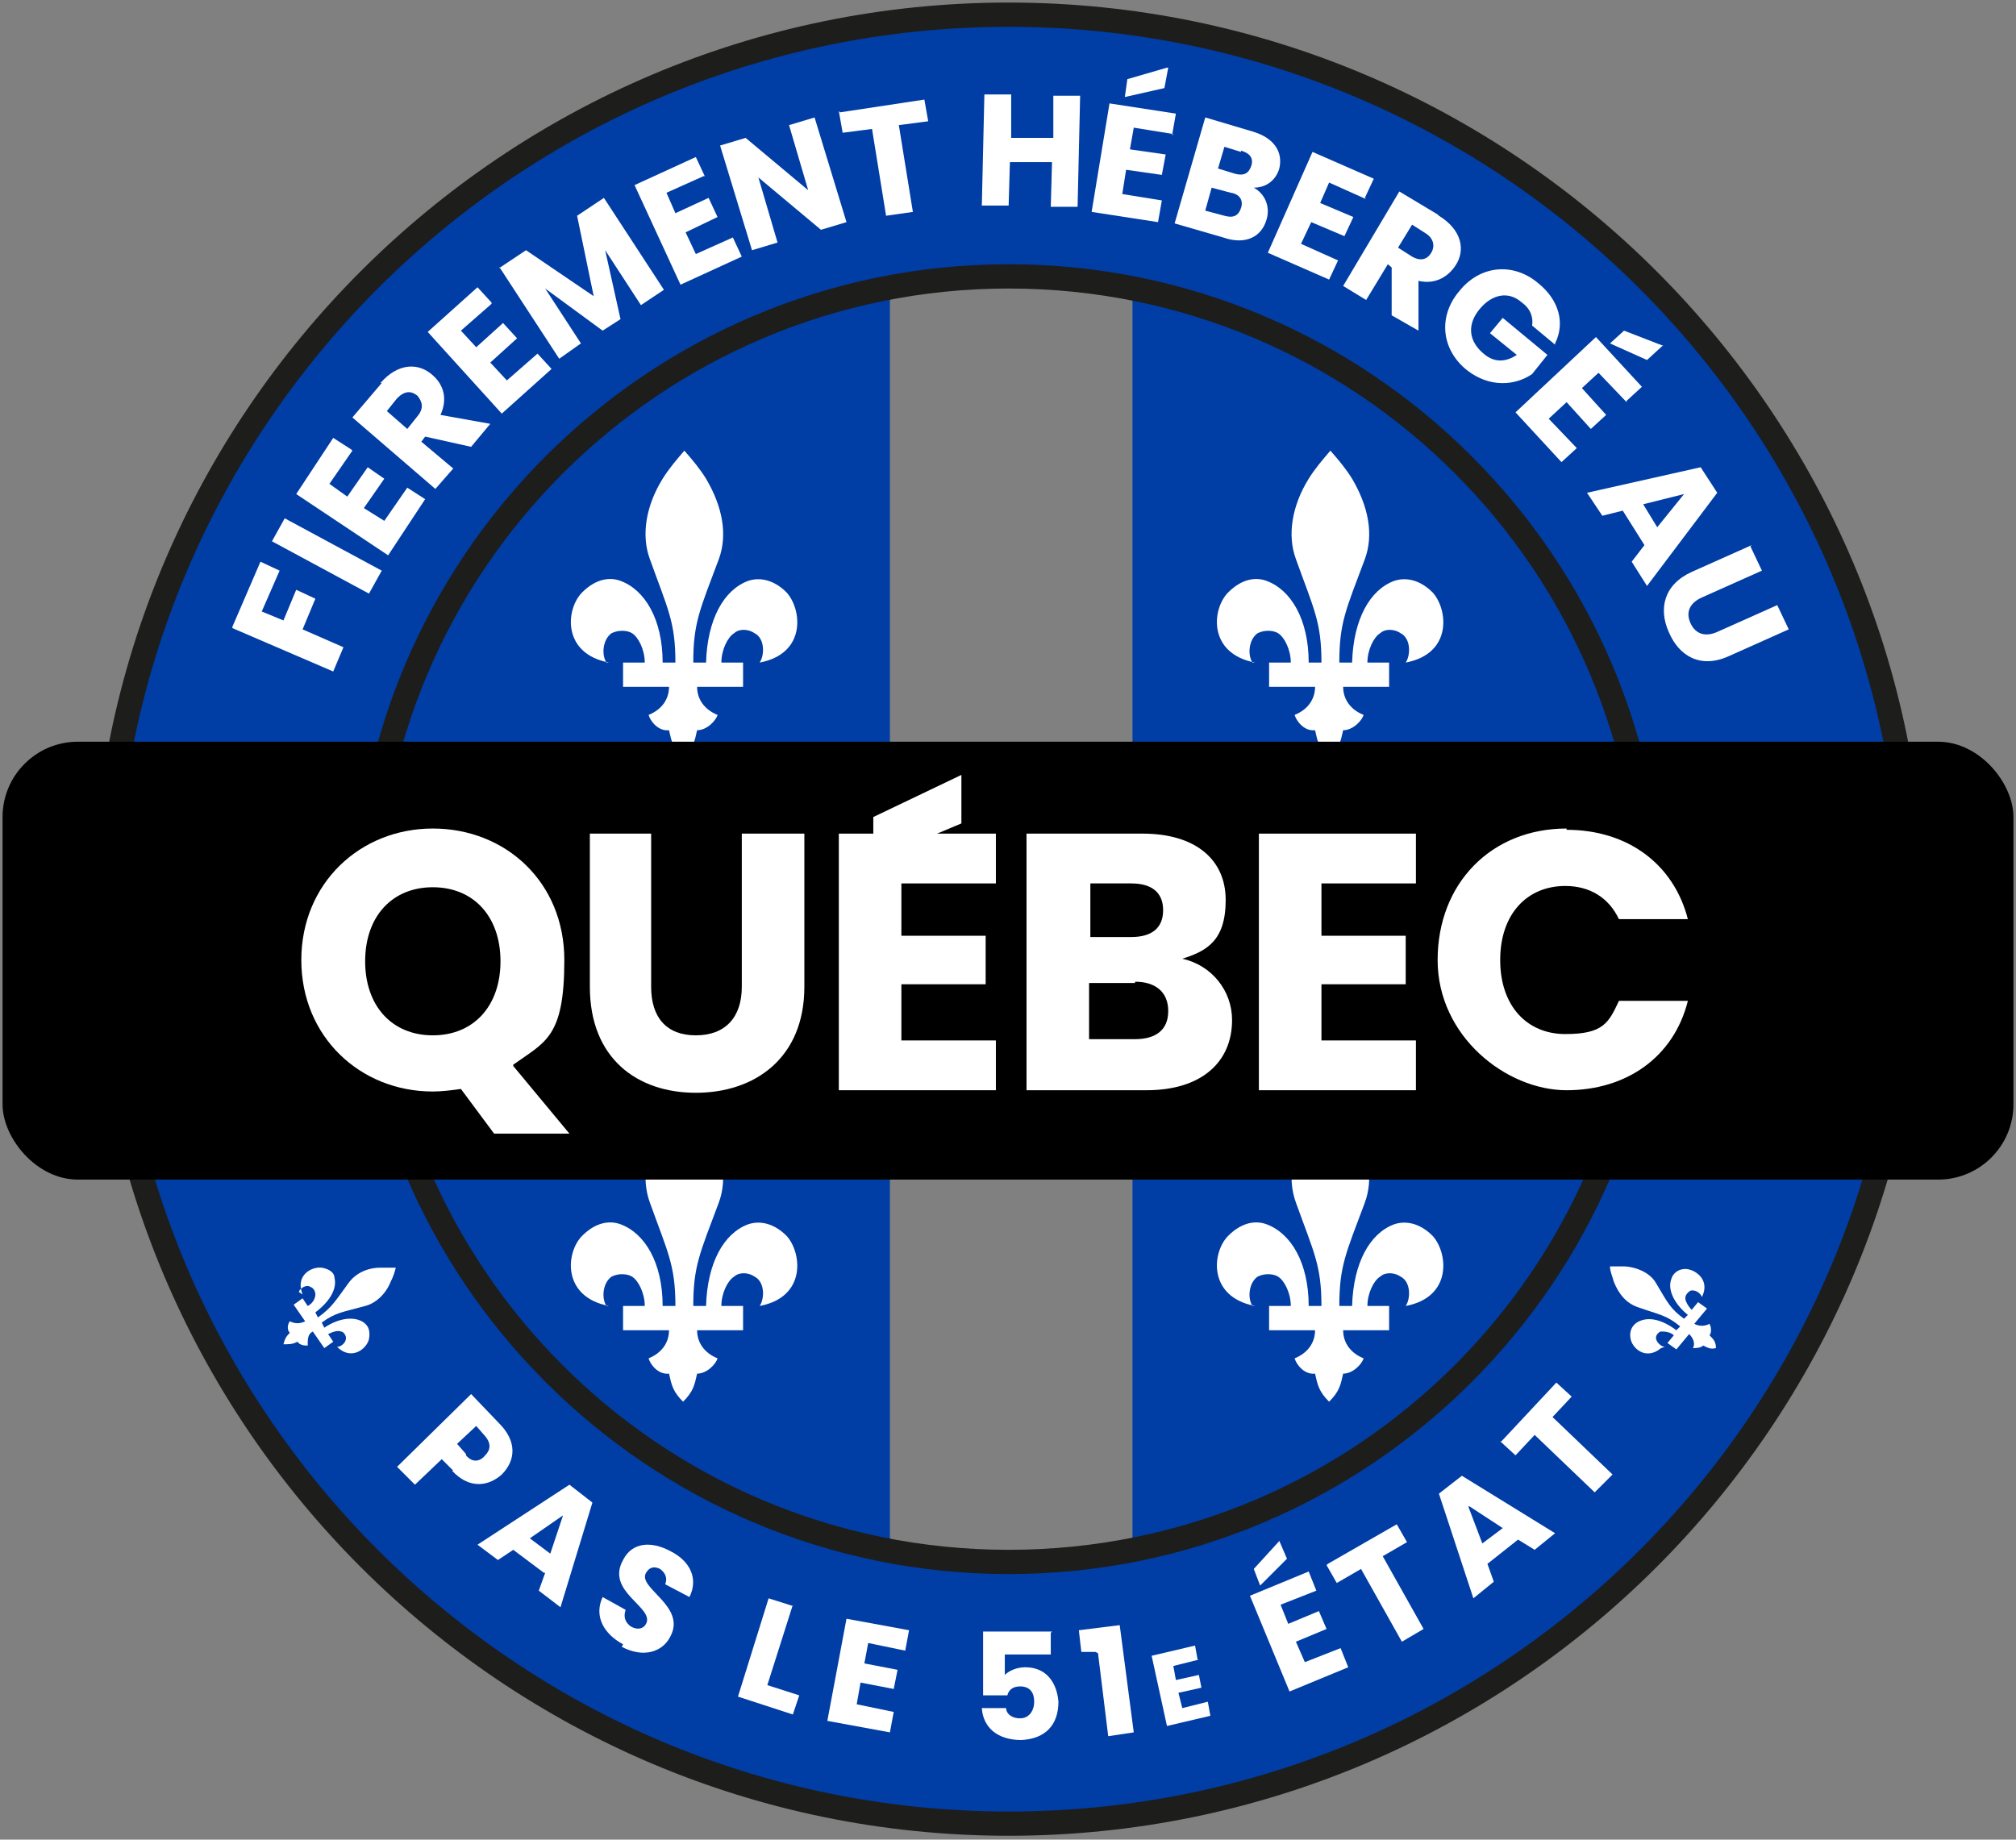 <?xml version="1.0" encoding="UTF-8"?>
<svg id="Calque_1" xmlns="http://www.w3.org/2000/svg" version="1.1" viewBox="0 0 157.9 144.1">
  <rect x="0" y="0" width="157.9" height="144.1" fill="#808080" stroke="none"/>
  <!-- Generator: Adobe Illustrator 29.3.1, SVG Export Plug-In . SVG Version: 2.1.0 Build 151)  -->
  <defs>
    <style>
      .st0 {
        fill: #1d1d1b;
      }

      .st1 {
        fill: #fff;
      }

      .st2 {
        fill: #003da5;
      }
    </style>
  </defs>
  <path class="st2" d="M69.7,20.3h0v104.4h0c-25.1,0-45.5-20.4-45.5-45.5v-13.4c0-25.1,20.4-45.5,45.5-45.5Z"/>
  <path class="st2" d="M88.7,20.3h0c25.1,0,45.5,20.4,45.5,45.5v13.4c0,25.1-20.4,45.5-45.5,45.5h0V20.3h0Z"/>
  <path class="st1" d="M47.5,51.9c-.4-.6-.3-1.8.4-2.3.6-.3,1.3-.2,1.6,0,.5.3,1,1.3,1,2.3h-1.7v1.9h3.6c0,1-.6,1.8-1.6,2.2.1.4.7,1.3,1.6,1.2.2.9.3,1.4,1.1,2.2.8-.8.9-1.3,1.1-2.2.8,0,1.5-.8,1.6-1.2-1-.4-1.6-1.2-1.6-2.2h3.6v-1.9h-1.7c0-1,.5-2,1-2.3.3-.3,1-.4,1.6,0,.8.4.8,1.7.4,2.3,3.7-.7,3.3-4.2,2.1-5.5-1-1-2.1-1.2-3-.9-1.9.7-3.2,3-3.3,6.4h-1c0-3.1.5-4.1,2-8.1.7-1.9.3-4.1-1-6.3-.5-.8-1-1.4-1.7-2.2-.6.7-1.2,1.4-1.7,2.2-1.3,2.1-1.7,4.4-1,6.3,1.4,3.9,2,4.9,2,8.1h-1c0-3.4-1.4-5.7-3.3-6.4-.8-.3-1.9-.2-3,.9-1.3,1.3-1.6,4.8,2.1,5.5Z"/>
  <path class="st1" d="M98.1,51.9c-.4-.6-.3-1.8.4-2.3.6-.3,1.3-.2,1.6,0,.5.3,1,1.3,1,2.3h-1.7v1.9h3.6c0,1-.6,1.8-1.6,2.2.1.4.7,1.3,1.6,1.2.2.9.3,1.4,1.1,2.2.8-.8.9-1.3,1.1-2.2.8,0,1.5-.8,1.6-1.2-1-.4-1.6-1.2-1.6-2.2h3.6v-1.9h-1.7c0-1,.5-2,1-2.3.3-.3,1-.4,1.6,0,.8.4.8,1.7.4,2.3,3.7-.7,3.3-4.2,2.1-5.5-1-1-2.1-1.2-3-.9-1.9.7-3.2,3-3.3,6.4h-1c0-3.1.5-4.1,2-8.1.7-1.9.3-4.1-1-6.3-.5-.8-1-1.4-1.7-2.2-.6.7-1.2,1.4-1.7,2.2-1.3,2.1-1.7,4.4-1,6.3,1.4,3.9,2,4.9,2,8.1h-1c0-3.4-1.4-5.7-3.3-6.4-.8-.3-1.9-.2-3,.9-1.3,1.3-1.6,4.8,2.1,5.5Z"/>
  <path class="st1" d="M47.5,102.3c-.4-.6-.3-1.8.4-2.3.6-.3,1.3-.2,1.6,0,.5.3,1,1.3,1,2.3h-1.7v1.9h3.6c0,1-.6,1.8-1.6,2.2.1.4.7,1.3,1.6,1.2.2.9.3,1.4,1.1,2.2.8-.8.9-1.3,1.1-2.2.8,0,1.5-.8,1.6-1.2-1-.4-1.6-1.2-1.6-2.2h3.6v-1.9h-1.7c0-1,.5-2,1-2.3.3-.3,1-.4,1.6,0,.8.4.8,1.7.4,2.3,3.7-.7,3.3-4.2,2.1-5.5-1-1-2.1-1.2-3-.9-1.9.7-3.2,3-3.3,6.4h-1c0-3.1.5-4.1,2-8.1.7-1.9.3-4.1-1-6.3-.5-.8-1-1.4-1.7-2.2-.6.7-1.2,1.4-1.7,2.2-1.3,2.1-1.7,4.4-1,6.3,1.4,3.9,2,4.9,2,8.1h-1c0-3.4-1.4-5.7-3.3-6.4-.8-.3-1.9-.2-3,.9-1.3,1.3-1.6,4.8,2.1,5.5Z"/>
  <path class="st1" d="M98.1,102.3c-.4-.6-.3-1.8.4-2.3.6-.3,1.3-.2,1.6,0,.5.3,1,1.3,1,2.3h-1.7v1.9h3.6c0,1-.6,1.8-1.6,2.2.1.4.7,1.3,1.6,1.2.2.9.3,1.4,1.1,2.2.8-.8.9-1.3,1.1-2.2.8,0,1.5-.8,1.6-1.2-1-.4-1.6-1.2-1.6-2.2h3.6v-1.9h-1.7c0-1,.5-2,1-2.3.3-.3,1-.4,1.6,0,.8.4.8,1.7.4,2.3,3.7-.7,3.3-4.2,2.1-5.5-1-1-2.1-1.2-3-.9-1.9.7-3.2,3-3.3,6.4h-1c0-3.1.5-4.1,2-8.1.7-1.9.3-4.1-1-6.3-.5-.8-1-1.4-1.7-2.2-.6.7-1.2,1.4-1.7,2.2-1.3,2.1-1.7,4.4-1,6.3,1.4,3.9,2,4.9,2,8.1h-1c0-3.4-1.4-5.7-3.3-6.4-.8-.3-1.9-.2-3,.9-1.3,1.3-1.6,4.8,2.1,5.5Z"/>
  <g>
    <g>
      <path class="st2" d="M79,1.2C39.8,1.2,8.1,32.9,8.1,72s31.7,70.8,70.8,70.8,70.8-31.7,70.8-70.8S118.1,1.2,79,1.2ZM79,122.3c-27.8,0-50.3-22.5-50.3-50.3s22.5-50.3,50.3-50.3,50.3,22.5,50.3,50.3-22.5,50.3-50.3,50.3Z"/>
      <path class="st0" d="M79,143.8c-39.6,0-71.8-32.2-71.8-71.8S39.4.2,79,.2s71.8,32.2,71.8,71.8-32.2,71.8-71.8,71.8ZM79,2.1C40.4,2.1,9.1,33.5,9.1,72s31.3,69.9,69.9,69.9,69.9-31.3,69.9-69.9S117.5,2.1,79,2.1ZM79,123.3c-28.3,0-51.3-23-51.3-51.3s23-51.3,51.3-51.3,51.3,23,51.3,51.3-23,51.3-51.3,51.3ZM79,22.6c-27.2,0-49.4,22.1-49.4,49.4s22.1,49.4,49.4,49.4,49.4-22.1,49.4-49.4-22.1-49.4-49.4-49.4Z"/>
    </g>
    <rect x=".2" y="58.1" width="157.5" height="34.3" rx="5.9" ry="5.9"/>
    <path class="st1" d="M40.2,83.5l4.4,5.3h-5.9l-2.6-3.5c-.7.1-1.5.2-2.2.2-5.7,0-10.3-4.3-10.3-10.3s4.6-10.3,10.3-10.3,10.3,4.2,10.3,10.3-1.5,6.4-4,8.2ZM33.9,81.1c3.2,0,5.3-2.3,5.3-5.8s-2.1-5.8-5.3-5.8-5.3,2.3-5.3,5.8,2.1,5.8,5.3,5.8Z"/>
    <path class="st1" d="M46.1,65.3h4.9v12c0,2.4,1.2,3.8,3.5,3.8s3.6-1.4,3.6-3.8v-12h4.9v12c0,5.6-3.9,8.3-8.5,8.3s-8.3-2.7-8.3-8.3v-12Z"/>
    <path class="st1" d="M78,69.2h-7.4v4.1h6.6v3.8h-6.6v4.4h7.4v3.9h-12.3v-20.1h12.3v3.9Z"/>
    <path class="st1" d="M89.8,85.4h-9.4v-20.1h9.1c4.1,0,6.5,2,6.5,5.2s-1.5,4-3.4,4.6c2.3.5,3.9,2.5,3.9,4.8,0,3.3-2.4,5.5-6.7,5.5ZM88.6,69.2h-3.2v4.2h3.2c1.6,0,2.5-.7,2.5-2.1s-.9-2.1-2.5-2.1ZM88.9,77h-3.6v4.4h3.6c1.6,0,2.6-.7,2.6-2.2s-1-2.3-2.6-2.3Z"/>
    <path class="st1" d="M110.9,69.2h-7.4v4.1h6.6v3.8h-6.6v4.4h7.4v3.9h-12.3v-20.1h12.3v3.9Z"/>
    <path class="st1" d="M122.7,65c4.8,0,8.4,2.7,9.5,7h-5.4c-.8-1.7-2.3-2.6-4.2-2.6-3,0-5.1,2.2-5.1,5.8s2.1,5.8,5.1,5.8,3.4-.9,4.2-2.6h5.4c-1.1,4.4-4.8,7-9.5,7s-10.1-4.2-10.1-10.2,4.2-10.3,10.1-10.3Z"/>
    <path class="st1" d="M75.3,60.7v3.8l-6.9,2.9v-3.4l6.9-3.3Z"/>
    <g>
      <path class="st1" d="M18.2,49.1l2.2-5.1,1.5.7-1.4,3.2,1.7.7,1-2.4,1.5.7-1,2.4,3.2,1.4-.8,1.9-7.9-3.4Z"/>
      <path class="st1" d="M21.3,42.4l1-1.8,7.6,4.1-1,1.8-7.6-4.1Z"/>
      <path class="st1" d="M27.6,35.3l-1.8,2.6,1.4,1,1.6-2.3,1.3.9-1.6,2.3,1.6,1,1.8-2.6,1.4.9-2.9,4.4-7.2-4.8,2.9-4.4,1.4.9Z"/>
      <path class="st1" d="M29.8,30c1.4-1.6,3-1.6,4.1-.6.8.7,1.2,1.8.6,3.1l3.9.7-1.5,1.8-3.6-.8-.3.4,2.5,2.1-1.4,1.6-6.5-5.6,2.3-2.7ZM31.1,31.2l-.8,1,1.6,1.4.8-1c.5-.6.4-1.1,0-1.6-.5-.4-1-.4-1.6.2Z"/>
      <path class="st1" d="M38.5,23.8l-2.4,2.1,1.2,1.3,2.1-1.9,1.1,1.2-2.1,1.9,1.3,1.4,2.4-2.1,1.1,1.2-3.9,3.5-5.8-6.4,3.9-3.5,1.1,1.2Z"/>
      <path class="st1" d="M39.1,21l2.1-1.4,5.3,3.6-1.3-6.3,2.1-1.4,4.7,7.2-1.8,1.2-2.8-4.3,1.2,5.4-1.4.9-4.5-3.3,2.8,4.3-1.7,1.2-4.7-7.2Z"/>
      <path class="st1" d="M55.1,13.8l-2.9,1.3.7,1.6,2.6-1.2.7,1.5-2.5,1.2.8,1.7,2.9-1.3.7,1.5-4.8,2.2-3.6-7.8,4.8-2.2.7,1.5Z"/>
      <path class="st1" d="M63.8,9.2l2.5,8.2-2,.6-4.9-4.1,1.5,5.1-2,.6-2.5-8.2,2-.6,4.9,4.1-1.5-5.1,2-.6Z"/>
      <path class="st1" d="M65.8,8.8l6.6-1,.3,1.7-2.3.3,1.1,6.8-2.1.3-1.1-6.8-2.3.3-.3-1.7Z"/>
      <path class="st1" d="M82.4,12.7h-3.3c0,0-.1,3.4-.1,3.4h-2.1c0,0,.2-8.7.2-8.7h2.1c0,0,0,3.4,0,3.4h3.3c0,0,0-3.3,0-3.3h2.1c0,0-.2,8.7-.2,8.7h-2.1c0,0,.1-3.6.1-3.6Z"/>
      <path class="st1" d="M91.9,10.5l-3.1-.5-.3,1.7,2.8.4-.3,1.6-2.8-.4-.3,1.9,3.1.5-.3,1.7-5.2-.8,1.4-8.5,5.2.8-.3,1.7ZM91.5,5.3l-.3,1.6-3.1.7.2-1.4,3.1-.9Z"/>
      <path class="st1" d="M95.8,18.6l-3.8-1.1,2.4-8.3,3.7,1.1c1.7.5,2.4,1.6,2.1,2.9-.3,1-1.1,1.5-2,1.5.9.5,1.3,1.5,1,2.5-.4,1.4-1.7,2-3.4,1.4ZM96.4,15.1l-1.5-.4-.5,1.8,1.5.4c.7.2,1.1,0,1.3-.6.2-.6-.1-1.1-.8-1.2ZM97.2,11.9l-1.3-.4-.5,1.7,1.3.4c.7.2,1.1,0,1.3-.6.2-.6-.1-1-.8-1.2Z"/>
      <path class="st1" d="M107,15.6l-2.9-1.3-.7,1.6,2.6,1.1-.7,1.5-2.6-1.1-.8,1.7,2.9,1.3-.7,1.5-4.8-2.1,3.5-7.9,4.8,2.1-.7,1.5Z"/>
      <path class="st1" d="M112.7,16.9c1.8,1.1,2.1,2.7,1.3,3.9-.6.9-1.6,1.5-2.9,1.2v3.9s-2.1-1.2-2.1-1.2v-3.7c.1,0-.3-.3-.3-.3l-1.7,2.8-1.8-1.1,4.4-7.4,3,1.8ZM111.7,18.3l-1.1-.7-1.1,1.8,1.1.7c.7.4,1.2.2,1.5-.3.3-.5.2-1.1-.4-1.5Z"/>
      <path class="st1" d="M121.8,27l-1.8-1.5c.1-.6-.1-1.3-.8-1.8-1-.9-2.3-.7-3.3.5-1,1.2-.9,2.5.3,3.5.8.7,1.7.7,2.6.1l-2.1-1.7,1-1.2,3.5,2.9-1.2,1.5c-1.3.9-3.3,1.1-5.1-.3-2-1.6-2.3-4.2-.6-6.2,1.6-2,4.2-2.3,6.2-.6,1.6,1.3,2.1,3.1,1.3,4.7Z"/>
      <path class="st1" d="M127.4,31.5l-2.2-2.3-1.3,1.2,1.9,2.1-1.2,1.1-1.9-2.1-1.4,1.3,2.2,2.3-1.2,1.1-3.6-3.9,6.3-5.9,3.6,3.9-1.2,1.1ZM130.2,27.1l-1.2,1.1-2.9-1.3,1.1-1,3.1,1.2Z"/>
      <path class="st1" d="M128.8,42.7l-1.7-2.7-1.6.4-1.2-1.8,8.9-2,1.3,2-5.5,7.3-1.2-1.9,1-1.3ZM131.9,38.7l-3.2.8,1.1,1.8,2.1-2.6Z"/>
      <path class="st1" d="M137.1,42.8l.9,1.9-4.7,2.1c-.9.4-1.3,1.1-.9,2,.4.9,1.2,1.1,2.1.7l4.7-2.1.9,1.9-4.7,2.1c-2.2,1-3.9,0-4.7-1.9-.8-1.8-.4-3.7,1.8-4.7l4.7-2.1Z"/>
    </g>
    <g>
      <path class="st1" d="M35.5,115.2l-.9-.9-2.1,2-1.4-1.4,5.8-5.7,2.2,2.3c1.4,1.4,1.3,2.9.2,4-1,.9-2.5,1.2-3.9-.3ZM36.5,114c.5.6,1.1.5,1.5,0,.4-.4.5-.9,0-1.5l-.7-.8-1.5,1.4.7.8Z"/>
      <path class="st1" d="M42.6,123.2l-2.4-1.8-1.2.8-1.6-1.2,7.2-4.7,1.8,1.4-2.5,8.2-1.7-1.3.5-1.4ZM44.1,118.7l-2.6,1.8,1.6,1.2,1-3Z"/>
      <path class="st1" d="M48.8,128.8c-1.5-.8-2.3-2.2-1.6-3.7l1.8,1c-.2.6,0,1,.4,1.3.5.3,1,.2,1.2-.2.7-1.3-3.2-2.5-1.8-5,.7-1.4,2.2-1.5,3.7-.7,1.6.8,2.2,2.2,1.5,3.6l-1.9-1c.2-.5,0-.9-.4-1.2-.4-.2-.8-.2-1.1.3-.7,1.2,3.2,2.6,1.9,5-.6,1.2-2.1,1.7-3.8.8Z"/>
      <path class="st1" d="M62.1,125.7l-2,6.3,2.5.8-.5,1.5-4.3-1.4,2.4-7.7,1.9.6Z"/>
      <path class="st1" d="M70.9,129.3l-2.9-.6-.3,1.6,2.6.5-.3,1.5-2.6-.5-.3,1.7,2.9.6-.3,1.6-4.9-.9,1.5-8,4.9.9-.3,1.6Z"/>
      <path class="st1" d="M82.3,127.9v1.7s-3.6,0-3.6,0v1.6c.3-.3.9-.6,1.6-.6,1.8,0,2.5,1.4,2.6,2.7,0,1.8-1,2.9-2.9,3-1.9,0-3-1-3.1-2.5h1.9c0,.4.4.8,1.1.8.7,0,1.1-.6,1.1-1.3,0-.8-.4-1.2-1.1-1.2-.6,0-.9.3-1,.7h-1.9s0-5,0-5h5.4Z"/>
      <path class="st1" d="M85.8,129.4h-1.1c0,.1-.2-1.7-.2-1.7l3.2-.4,1.1,8.4-2,.3-.8-6.5Z"/>
      <path class="st1" d="M93.9,130l-2,.5.2,1.1,1.8-.4.2,1-1.8.4.3,1.2,2-.5.2,1.1-3.4.8-1.2-5.5,3.4-.8.2,1.1Z"/>
      <path class="st1" d="M103.1,124.6l-2.8,1.1.6,1.5,2.4-1,.6,1.4-2.4,1,.7,1.6,2.8-1.1.6,1.5-4.6,1.9-3.1-7.5,4.6-1.9.6,1.5ZM100.2,120.7l.6,1.4-2.1,2.1-.5-1.3,2.1-2.3Z"/>
      <path class="st1" d="M104,122.5l5.4-3.1.8,1.4-1.9,1.1,3.2,5.7-1.7,1-3.2-5.7-1.9,1.1-.8-1.4Z"/>
      <path class="st1" d="M118.9,120.6l-2.4,1.9.5,1.4-1.6,1.3-2.7-8.2,1.8-1.4,7.3,4.5-1.6,1.3-1.3-.8ZM115,118l1.1,2.9,1.6-1.2-2.6-1.7Z"/>
      <path class="st1" d="M117.6,112.9l4.3-4.6,1.2,1.1-1.5,1.6,4.7,4.5-1.4,1.4-4.7-4.5-1.5,1.6-1.2-1.1Z"/>
    </g>
  </g>
  <path class="st1" d="M130.4,105.5c-.3,0-.7-.4-.7-.7,0-.3.3-.5.4-.5.2,0,.7,0,1,.3l-.5.6.7.5,1-1.2c.3.3.5.7.3,1.1.2,0,.6,0,.8-.2.4.2.6.3,1,.2,0-.5-.2-.7-.5-1,.2-.3.1-.7,0-.9-.4.2-.8.2-1.2,0l1-1.2-.7-.5-.5.6c-.3-.3-.5-.7-.5-.9,0-.2.1-.4.4-.6.4-.1.8.2.9.5.7-1.4-.6-2.2-1.3-2.2-.6,0-1,.4-1.1.8-.3.8.2,1.9,1.3,2.8l-.3.3c-1.1-.8-1.3-1.3-2.2-2.8-.4-.7-1.3-1.2-2.4-1.3-.4,0-.8,0-1.2,0,0,.4.2.8.3,1.2.4,1,1,1.7,1.9,2,1.7.6,2.2.6,3.3,1.5l-.3.3c-1.2-.9-2.3-1.1-3.1-.6-.3.2-.6.6-.5,1.2.1.8,1.2,1.8,2.4.8Z"/>
  <path class="st1" d="M23.4,101.2c.1-.3.6-.6.9-.4.3.1.4.4.4.6,0,.3-.2.7-.6.9l-.4-.6-.7.5.9,1.3c-.4.2-.8.2-1.2,0-.1.1-.3.6,0,.9-.3.3-.4.5-.5.9.5,0,.7,0,1.1-.2.2.3.6.3.8.3,0-.5,0-.9.4-1.1l.9,1.3.7-.5-.4-.6c.4-.2.8-.3,1-.2.2,0,.4.3.4.5,0,.4-.4.7-.7.7,1.1,1.1,2.3.2,2.5-.6.1-.6,0-1-.4-1.3-.7-.5-1.9-.4-3.1.4l-.2-.4c1.1-.8,1.6-.8,3.4-1.3.8-.2,1.6-.9,2-1.9.2-.4.3-.7.4-1.1-.4,0-.8,0-1.2,0-1.1,0-2,.5-2.5,1.2-1.1,1.5-1.3,1.9-2.4,2.7l-.2-.4c1.2-.9,1.7-1.9,1.5-2.7,0-.4-.4-.7-1-.8-.8-.1-2.1.6-1.5,2.1Z"/>
</svg>